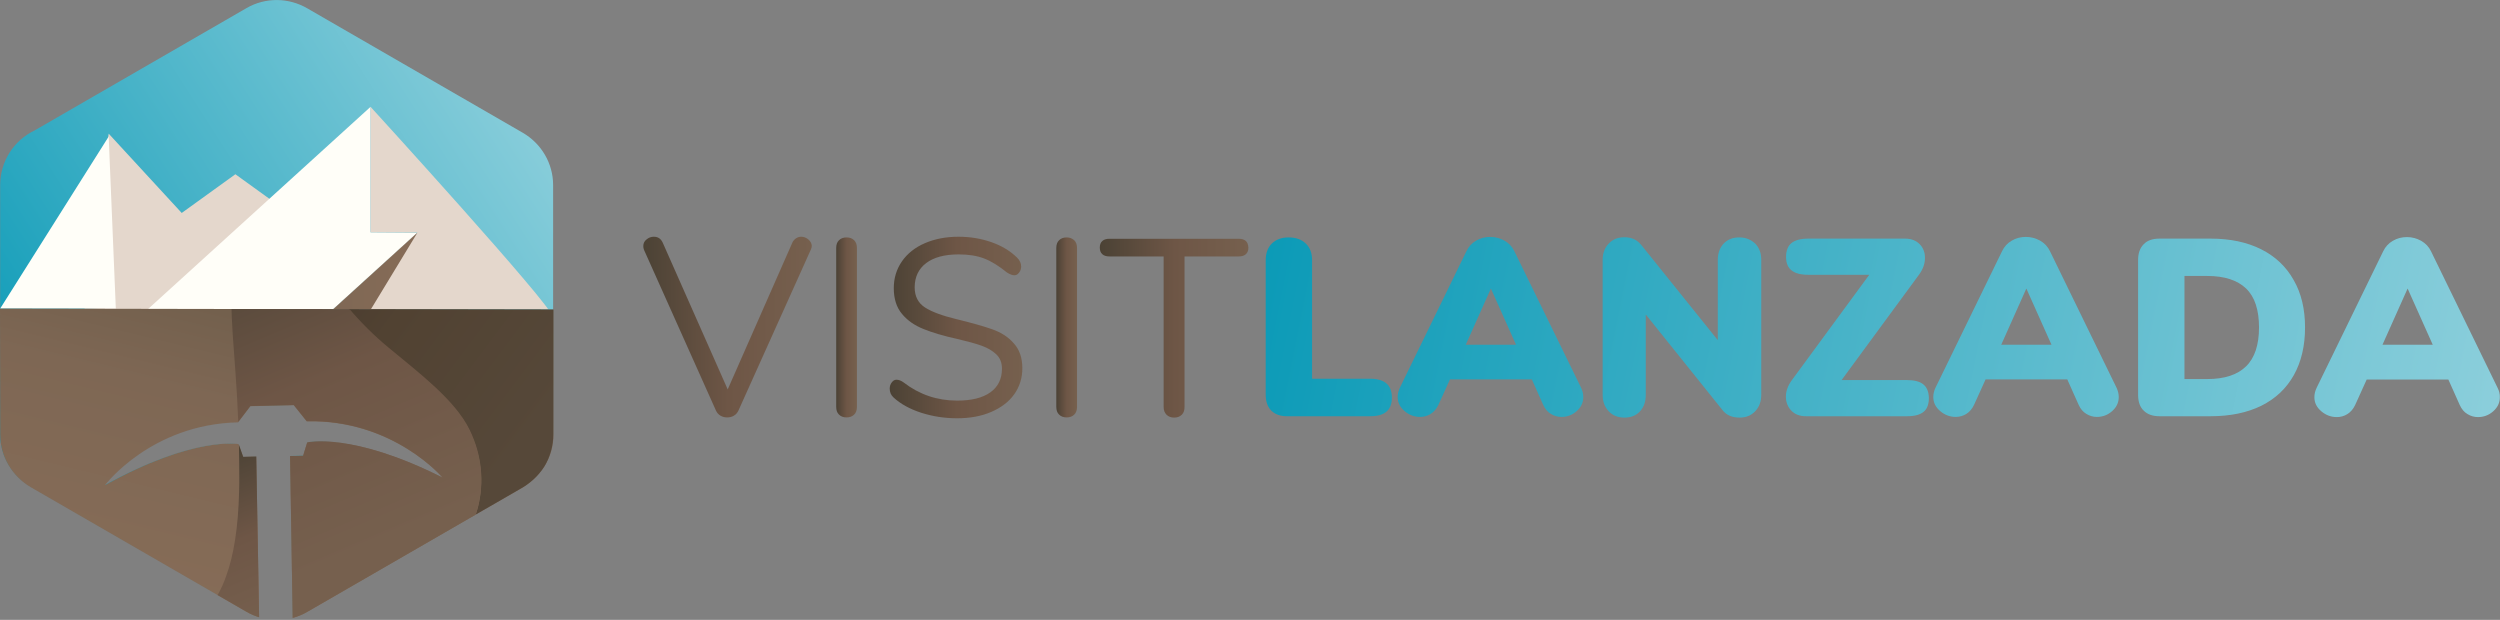 <?xml version="1.0" encoding="UTF-8"?>
<!-- Generator: Adobe Illustrator 27.0.1, SVG Export Plug-In . SVG Version: 6.00 Build 0)  -->
<svg xmlns="http://www.w3.org/2000/svg" xmlns:xlink="http://www.w3.org/1999/xlink" version="1.1" id="Livello_1" x="0px" y="0px" viewBox="0 0 1472.1 365" style="enable-background:new 0 0 1472.1 365;" xml:space="preserve">
<rect x="0" y="0" width="1472.1" height="365" fill="#808080" stroke="none"/>
<style type="text/css">
	.st0{fill:url(#SVGID_1_);}
	.st1{fill:url(#SVGID_00000126299427648370987580000007876683344010578074_);}
	.st2{fill:url(#SVGID_00000166667080908325416190000002723746625481274525_);}
	.st3{fill:url(#SVGID_00000096762406286297220560000003293856720100457384_);}
	.st4{fill:url(#SVGID_00000106843178012717582230000016724923695585300608_);}
	.st5{fill:url(#SVGID_00000139292507183038552640000005397860532156816258_);}
	.st6{fill:url(#SVGID_00000072987418001116117600000008413984764323225734_);}
	.st7{fill:url(#SVGID_00000156568197313395364350000007752563060592749741_);}
	.st8{fill:url(#SVGID_00000161590124112551677860000002306359618637812390_);}
	.st9{fill:url(#SVGID_00000121237497164812319330000004976369456880401587_);}
	.st10{fill:url(#SVGID_00000098219722877809626290000015123828726111967113_);}
	.st11{fill:url(#SVGID_00000025439320638689697620000005678454103217415312_);}
	.st12{fill-rule:evenodd;clip-rule:evenodd;fill:url(#SVGID_00000074414075445646317310000010441501059638647973_);}
	.st13{clip-path:url(#SVGID_00000068648437509597863280000015175977729721348753_);}
	.st14{clip-path:url(#SVGID_00000139972227553245061500000005141152179592016039_);fill:#E4D7CC;}
	.st15{clip-path:url(#SVGID_00000139972227553245061500000005141152179592016039_);}
	.st16{fill-rule:evenodd;clip-rule:evenodd;fill:#FFFEF8;}
	.st17{fill:#E4D7CC;}
	.st18{fill-rule:evenodd;clip-rule:evenodd;fill:url(#SVGID_00000117648783207880467950000001365913996467124361_);}
	
		.st19{clip-path:url(#SVGID_00000139972227553245061500000005141152179592016039_);fill-rule:evenodd;clip-rule:evenodd;fill:#FFFEF8;}
	
		.st20{clip-path:url(#SVGID_00000092449262137162088880000006555455819062787989_);fill:url(#SVGID_00000054978057788111041060000007408276805414134157_);}
	.st21{clip-path:url(#SVGID_00000092449262137162088880000006555455819062787989_);}
	.st22{clip-path:url(#SVGID_00000052798328666830362940000006542789440411009409_);}
	
		.st23{clip-path:url(#SVGID_00000079484962863671741320000009678266427588558239_);fill:url(#SVGID_00000158750530893391096400000017855777515620226954_);}
	.st24{fill:url(#SVGID_00000062913932657858758520000002267191719440422796_);}
	.st25{fill:url(#SVGID_00000139261997544947175880000015952520045356112014_);}
	.st26{fill:url(#SVGID_00000068649618485826555950000000751876542291149236_);}
</style>
<g>
	<g>
		<linearGradient id="SVGID_1_" gradientUnits="userSpaceOnUse" x1="378.768" y1="192.68" x2="477.889" y2="192.68">
			<stop offset="0" style="stop-color:#4B4235"></stop>
			<stop offset="0.505" style="stop-color:#6E5646"></stop>
			<stop offset="1" style="stop-color:#76604E"></stop>
		</linearGradient>
		<path class="st0" d="M476,141c-1.2-1-2.6-1.6-4.2-1.6c-1.1,0-2.1,0.3-3,0.9c-0.9,0.6-1.7,1.4-2.2,2.5l-38.1,86.5l-38.3-86.5    c-1.1-2.3-2.8-3.4-5.2-3.4c-1.6,0-3,0.5-4.3,1.6c-1.3,1-1.9,2.4-1.9,3.9c0,0.7,0.1,1.4,0.4,2.2l42.4,94.7c0.6,1.3,1.5,2.3,2.7,3    c1.2,0.7,2.5,1,3.9,1c1.4,0,2.7-0.3,3.9-1c1.2-0.7,2.1-1.7,2.7-3l42.6-94.7c0.4-0.8,0.6-1.6,0.6-2.4    C477.9,143.3,477.3,142.1,476,141z"></path>
		
			<linearGradient id="SVGID_00000125570396242915710340000015668151021268275615_" gradientUnits="userSpaceOnUse" x1="492.431" y1="192.828" x2="504.598" y2="192.828">
			<stop offset="0" style="stop-color:#4B4235"></stop>
			<stop offset="0.505" style="stop-color:#6E5646"></stop>
			<stop offset="1" style="stop-color:#76604E"></stop>
		</linearGradient>
		<path style="fill:url(#SVGID_00000125570396242915710340000015668151021268275615_);" d="M498.5,139.8c-1.9,0-3.4,0.6-4.5,1.7    c-1.1,1.1-1.6,2.6-1.6,4.5v93.6c0,1.9,0.5,3.4,1.6,4.5c1.1,1.1,2.6,1.7,4.5,1.7c1.9,0,3.4-0.6,4.5-1.7c1.1-1.1,1.6-2.6,1.6-4.5    V146c0-1.9-0.5-3.4-1.6-4.5C501.9,140.4,500.4,139.8,498.5,139.8z"></path>
		
			<linearGradient id="SVGID_00000096746044319500895950000002565824865883352233_" gradientUnits="userSpaceOnUse" x1="524.038" y1="192.828" x2="602.238" y2="192.828">
			<stop offset="0" style="stop-color:#4B4235"></stop>
			<stop offset="0.505" style="stop-color:#6E5646"></stop>
			<stop offset="1" style="stop-color:#76604E"></stop>
		</linearGradient>
		<path style="fill:url(#SVGID_00000096746044319500895950000002565824865883352233_);" d="M584.3,193.9c-5.1-1.8-12.2-3.8-21.2-6    c-8.3-2-14.5-4.3-18.5-6.9c-4-2.6-6-6.6-6-11.8c0-6.1,2.3-10.9,6.8-14.3c4.5-3.4,10.9-5.1,19.1-5.1c5.8,0,10.8,0.8,15,2.4    c4.2,1.6,8.7,4.4,13.5,8.3c1.8,1.1,3.2,1.6,4.3,1.6c1.1,0,2-0.5,2.8-1.6c0.8-1,1.2-2.2,1.2-3.6c0-1.9-0.8-3.6-2.4-5.2    c-4.1-4-9.1-7-15.1-9.1c-6-2.1-12.4-3.2-19.4-3.2c-7.4,0-14,1.3-19.8,3.8c-5.8,2.5-10.3,6.1-13.5,10.7c-3.2,4.6-4.8,9.9-4.8,15.8    c0,6.2,1.6,11.3,4.8,15.1c3.2,3.9,7.4,6.8,12.6,8.9c5.2,2.1,11.8,4.1,20,5.9c6,1.4,10.8,2.7,14.4,4c3.6,1.3,6.4,3,8.6,5.1    c2.2,2.1,3.3,4.9,3.3,8.4c0,6-2.3,10.7-6.8,13.9c-4.6,3.3-11.1,4.9-19.6,4.9c-11.8,0-22.3-3.6-31.5-10.7c-1.5-1.1-2.9-1.6-4.2-1.6    c-1.1,0-2,0.5-2.8,1.6c-0.8,1-1.2,2.3-1.2,3.6c0,2.1,0.7,3.8,2.2,5.2c4.1,3.8,9.5,6.8,16.2,9c6.8,2.2,13.9,3.3,21.3,3.3    c7.5,0,14.2-1.2,20-3.7c5.8-2.5,10.4-5.9,13.6-10.4c3.2-4.5,4.8-9.6,4.8-15.4c0-6.1-1.7-11-5.1-14.7    C593.7,198.4,589.4,195.7,584.3,193.9z"></path>
		<g>
			
				<linearGradient id="SVGID_00000147205476666044761970000011096118956501764226_" gradientUnits="userSpaceOnUse" x1="621.972" y1="192.828" x2="634.14" y2="192.828">
				<stop offset="0" style="stop-color:#4B4235"></stop>
				<stop offset="0.505" style="stop-color:#6E5646"></stop>
				<stop offset="1" style="stop-color:#76604E"></stop>
			</linearGradient>
			<path style="fill:url(#SVGID_00000147205476666044761970000011096118956501764226_);" d="M628.1,139.8c-1.9,0-3.4,0.6-4.5,1.7     c-1.1,1.1-1.6,2.6-1.6,4.5v93.6c0,1.9,0.5,3.4,1.6,4.5c1.1,1.1,2.6,1.7,4.5,1.7s3.4-0.6,4.5-1.7c1.1-1.1,1.6-2.6,1.6-4.5V146     c0-1.9-0.5-3.4-1.6-4.5C631.4,140.4,629.9,139.8,628.1,139.8z"></path>
			
				<linearGradient id="SVGID_00000106859749024944331040000011216932620217819264_" gradientUnits="userSpaceOnUse" x1="647.644" y1="193.199" x2="735.044" y2="193.199">
				<stop offset="0" style="stop-color:#4B4235"></stop>
				<stop offset="0.505" style="stop-color:#6E5646"></stop>
				<stop offset="1" style="stop-color:#76604E"></stop>
			</linearGradient>
			<path style="fill:url(#SVGID_00000106859749024944331040000011216932620217819264_);" d="M733.6,141.9c-1-0.9-2.4-1.3-4.2-1.3     h-76.1c-1.8,0-3.2,0.4-4.2,1.3c-1,0.9-1.5,2.2-1.5,3.9c0,1.7,0.5,3,1.5,3.9c1,0.9,2.4,1.3,4.2,1.3h31.9v88.7     c0,1.9,0.6,3.4,1.7,4.5c1.1,1.1,2.6,1.7,4.5,1.7c1.9,0,3.4-0.6,4.5-1.7c1.1-1.1,1.6-2.6,1.6-4.5v-88.7h31.9     c1.8,0,3.2-0.4,4.2-1.3c1-0.9,1.5-2.2,1.5-3.9C735,144,734.5,142.7,733.6,141.9z"></path>
		</g>
	</g>
	<g>
		
			<linearGradient id="SVGID_00000027605206364993923880000009728480265694519739_" gradientUnits="userSpaceOnUse" x1="706.725" y1="182.093" x2="1888.787" y2="419.393">
			<stop offset="8.418657e-03" style="stop-color:#0899B6"></stop>
			<stop offset="1" style="stop-color:#D9EEF1"></stop>
		</linearGradient>
		<path style="fill:url(#SVGID_00000027605206364993923880000009728480265694519739_);" d="M806.7,223h-34.1v-69.9    c0-4.1-1.2-7.3-3.7-9.7c-2.5-2.4-5.8-3.6-10.1-3.6c-4.2,0-7.4,1.2-9.9,3.6c-2.4,2.4-3.6,5.7-3.6,9.7v79.2c0,4.2,1.1,7.3,3.3,9.5    c2.2,2.2,5.3,3.3,9.3,3.3h48.8c4.4,0,7.6-0.9,9.7-2.7c2.1-1.8,3.2-4.5,3.2-8.3C819.6,226.7,815.3,223,806.7,223z"></path>
		
			<linearGradient id="SVGID_00000093898508229340715930000010326919339981487009_" gradientUnits="userSpaceOnUse" x1="710.522" y1="163.178" x2="1892.584" y2="400.478">
			<stop offset="8.418657e-03" style="stop-color:#0899B6"></stop>
			<stop offset="1" style="stop-color:#D9EEF1"></stop>
		</linearGradient>
		<path style="fill:url(#SVGID_00000093898508229340715930000010326919339981487009_);" d="M891.7,147.9c-1.3-2.7-3.2-4.7-5.8-6.2    c-2.6-1.4-5.3-2.2-8.3-2.2c-3.1,0-5.9,0.7-8.4,2.2c-2.5,1.4-4.4,3.5-5.7,6.2l-39.2,80.4c-0.9,1.9-1.3,3.7-1.3,5.5    c0,3.3,1.4,6,4.1,8.3c2.7,2.3,5.8,3.4,9.1,3.4c2.3,0,4.4-0.6,6.3-1.8c1.9-1.2,3.4-3,4.5-5.3l6.8-15H902l6.7,15    c1.1,2.4,2.6,4.2,4.5,5.3c1.9,1.2,4,1.8,6.2,1.8c3.4,0,6.4-1.1,9-3.4c2.6-2.3,3.9-5,3.9-8.3c0-1.8-0.4-3.6-1.3-5.5L891.7,147.9z     M863.1,203l14.8-33.1l14.8,33.1H863.1z"></path>
		
			<linearGradient id="SVGID_00000037680161273841664020000003114186728543257257_" gradientUnits="userSpaceOnUse" x1="715.623" y1="137.767" x2="1897.686" y2="375.067">
			<stop offset="8.418657e-03" style="stop-color:#0899B6"></stop>
			<stop offset="1" style="stop-color:#D9EEF1"></stop>
		</linearGradient>
		<path style="fill:url(#SVGID_00000037680161273841664020000003114186728543257257_);" d="M1024.1,139.8c-3.8,0-6.8,1.2-9.1,3.6    c-2.3,2.4-3.5,5.7-3.5,9.7v47.2l-45.1-56.1c-2.4-3-5.7-4.5-9.9-4.5c-3.8,0-6.8,1.2-9.2,3.7c-2.4,2.5-3.6,5.7-3.6,9.6v79.4    c0,4.1,1.2,7.3,3.6,9.8c2.4,2.5,5.4,3.7,9.2,3.7c3.9,0,6.9-1.2,9.2-3.7c2.3-2.5,3.4-5.7,3.4-9.8v-47.2l45.1,56.2    c2.3,3,5.6,4.5,10.1,4.5c3.8,0,6.8-1.2,9.2-3.7c2.4-2.5,3.6-5.7,3.6-9.8v-79.4c0-4-1.2-7.2-3.6-9.6    C1030.9,141,1027.9,139.8,1024.1,139.8z"></path>
		
			<linearGradient id="SVGID_00000002384886969438810930000015622217311743535002_" gradientUnits="userSpaceOnUse" x1="719.6" y1="117.957" x2="1901.662" y2="355.257">
			<stop offset="8.418657e-03" style="stop-color:#0899B6"></stop>
			<stop offset="1" style="stop-color:#D9EEF1"></stop>
		</linearGradient>
		<path style="fill:url(#SVGID_00000002384886969438810930000015622217311743535002_);" d="M1132.5,226.3c-2.1-1.7-5.4-2.5-9.7-2.5    h-38.4l45.7-62.2c2.3-3.2,3.4-6.4,3.4-9.8c0-3.3-1.1-6-3.2-8.1c-2.1-2.1-5-3.2-8.5-3.2h-57c-4.5,0-7.7,0.9-9.9,2.6    c-2.1,1.7-3.2,4.5-3.2,8.2c0,3.6,1.1,6.2,3.2,7.9c2.1,1.7,5.4,2.6,9.9,2.6h35.9l-45.7,62.2c-2.3,3.2-3.4,6.4-3.4,9.6    s1.1,6,3.2,8.2c2.1,2.2,5,3.3,8.7,3.3h59.4c4.5,0,7.7-0.9,9.8-2.6c2.1-1.7,3.1-4.5,3.1-8.2C1135.7,230.6,1134.6,228,1132.5,226.3z    "></path>
		
			<linearGradient id="SVGID_00000021829681367119760710000014852073318518438791_" gradientUnits="userSpaceOnUse" x1="722.737" y1="102.33" x2="1904.8" y2="339.629">
			<stop offset="8.418657e-03" style="stop-color:#0899B6"></stop>
			<stop offset="1" style="stop-color:#D9EEF1"></stop>
		</linearGradient>
		<path style="fill:url(#SVGID_00000021829681367119760710000014852073318518438791_);" d="M1207.1,147.9c-1.3-2.7-3.2-4.7-5.8-6.2    c-2.6-1.4-5.3-2.2-8.3-2.2c-3.1,0-5.9,0.7-8.4,2.2c-2.5,1.4-4.4,3.5-5.7,6.2l-39.2,80.4c-0.9,1.9-1.3,3.7-1.3,5.5    c0,3.3,1.4,6,4.1,8.3c2.7,2.3,5.8,3.4,9.1,3.4c2.3,0,4.4-0.6,6.3-1.8c1.9-1.2,3.4-3,4.5-5.3l6.8-15h48.1l6.7,15    c1.1,2.4,2.6,4.2,4.5,5.3c1.9,1.2,4,1.8,6.2,1.8c3.4,0,6.4-1.1,9-3.4c2.6-2.3,3.9-5,3.9-8.3c0-1.8-0.4-3.6-1.3-5.5L1207.1,147.9z     M1178.4,203l14.8-33.1l14.8,33.1H1178.4z"></path>
		
			<linearGradient id="SVGID_00000036938896465702223050000002549647707159720622_" gradientUnits="userSpaceOnUse" x1="727.241" y1="79.898" x2="1909.303" y2="317.198">
			<stop offset="8.418657e-03" style="stop-color:#0899B6"></stop>
			<stop offset="1" style="stop-color:#D9EEF1"></stop>
		</linearGradient>
		<path style="fill:url(#SVGID_00000036938896465702223050000002549647707159720622_);" d="M1331.5,146.8    c-8.4-4.2-18.3-6.3-29.9-6.3h-30c-4.1,0-7.2,1.1-9.3,3.3c-2.2,2.2-3.3,5.3-3.3,9.3v79.4c0,4.1,1.1,7.2,3.3,9.3    c2.2,2.2,5.3,3.3,9.3,3.3h30c11.7,0,21.7-2.1,30-6.2c8.4-4.2,14.7-10.2,19.1-18c4.4-7.9,6.6-17.2,6.6-28.1    c0-10.8-2.2-20.1-6.7-27.9C1346.2,157,1339.8,151,1331.5,146.8z M1322.6,215.7c-5.1,5-12.7,7.5-22.9,7.5h-13.4v-60.7h13.4    c10.2,0,17.8,2.5,22.9,7.4c5.1,4.9,7.6,12.6,7.6,22.9C1330.2,203,1327.7,210.7,1322.6,215.7z"></path>
		
			<linearGradient id="SVGID_00000128465667091021165820000017376293977796771740_" gradientUnits="userSpaceOnUse" x1="731.435" y1="59.005" x2="1913.497" y2="296.305">
			<stop offset="8.418657e-03" style="stop-color:#0899B6"></stop>
			<stop offset="1" style="stop-color:#D9EEF1"></stop>
		</linearGradient>
		<path style="fill:url(#SVGID_00000128465667091021165820000017376293977796771740_);" d="M1470.7,228.4l-39.2-80.4    c-1.3-2.7-3.2-4.7-5.8-6.2c-2.6-1.4-5.3-2.2-8.3-2.2c-3.1,0-5.9,0.7-8.4,2.2c-2.5,1.4-4.4,3.5-5.7,6.2l-39.2,80.4    c-0.9,1.9-1.3,3.7-1.3,5.5c0,3.3,1.4,6,4.1,8.3c2.7,2.3,5.8,3.4,9.1,3.4c2.3,0,4.4-0.6,6.3-1.8c1.9-1.2,3.4-3,4.5-5.3l6.8-15h48.1    l6.7,15c1.1,2.4,2.6,4.2,4.5,5.3c1.9,1.2,4,1.8,6.2,1.8c3.4,0,6.4-1.1,9-3.4c2.6-2.3,3.9-5,3.9-8.3    C1472.1,232.1,1471.6,230.2,1470.7,228.4z M1402.9,203l14.8-33.1l14.8,33.1H1402.9z"></path>
	</g>
</g>
<g>
	
		<linearGradient id="SVGID_00000061460487770111875310000001804043106204483235_" gradientUnits="userSpaceOnUse" x1="2.911" y1="284.786" x2="517.36" y2="-44.651">
		<stop offset="8.418657e-03" style="stop-color:#0899B6"></stop>
		<stop offset="1" style="stop-color:#D9EEF1"></stop>
	</linearGradient>
	<path style="fill-rule:evenodd;clip-rule:evenodd;fill:url(#SVGID_00000061460487770111875310000001804043106204483235_);" d="   M307.7,78.1L181.1,5c-11.1-6.5-24.8-6.7-36-0.2l-124.7,72C8,82.7,0.1,95.2,0.1,109v146.6c0,12.8,6.9,24.5,18,30.9l126.6,73.1   c2.5,1.5,5.1,2.6,7.4,3.4l-1.6-94l-7.6,0.4l-2.7-7.8c0,0-26.7-4.7-79.4,24.6c0,0,27.4-37.3,79.2-38.4l7.3-8.8l25.9-0.6l7.7,9.5   l0-0.3c52.4-1.5,81.3,34.8,80.9,34.5c-54-27.3-80.6-21.6-80.6-21.6l-2.4,7.8l-7.8,0.2c0,0,0.7,46.1,1.5,94.7   c2.8-0.8,5.6-1.9,8.2-3.4l124.7-72c12.3-6,20.3-18.5,20.3-32.2V109C325.7,96.2,318.8,84.5,307.7,78.1z"></path>
	<g>
		<defs>
			<path id="SVGID_00000091014193952261277430000004889935433946281357_" d="M307.7,78.1L181.1,5c-11.1-6.5-24.8-6.7-36-0.2     l-124.7,72C8,82.7,0.1,95.2,0.1,109v146.6c0,12.8,6.9,24.5,18,30.9l126.6,73.1c11.1,6.5,24.8,6.7,36,0.2l124.7-72     c12.3-6,20.3-18.5,20.3-32.2V109C325.7,96.2,318.8,84.5,307.7,78.1z"></path>
		</defs>
		<clipPath id="SVGID_00000047738299142144628200000007166217414871371674_">
			<use xlink:href="#SVGID_00000091014193952261277430000004889935433946281357_" style="overflow:visible;"></use>
		</clipPath>
		<g style="clip-path:url(#SVGID_00000047738299142144628200000007166217414871371674_);">
			<defs>
				<rect id="SVGID_00000176005017410199603600000013934261184815950492_" x="-55.3" y="11.8" width="413" height="170.3"></rect>
			</defs>
			<clipPath id="SVGID_00000021830407749535460810000013021061039012384139_">
				<use xlink:href="#SVGID_00000176005017410199603600000013934261184815950492_" style="overflow:visible;"></use>
			</clipPath>
			<path style="clip-path:url(#SVGID_00000021830407749535460810000013021061039012384139_);fill:#E4D7CC;" d="M138.6,102.6     l-31.6,22.8L64,78.7L49.8,181.7c12.8,0,22.7,1.8,36.9,1.8l73.8-65.1L138.6,102.6z"></path>
			<g style="clip-path:url(#SVGID_00000021830407749535460810000013021061039012384139_);">
				<g>
					<path class="st16" d="M218.2,136.8V62.9l-62.5,56.8L79,189.4c18,16.4,37.1,33.7,54.5,49.6l6.9-6.3L245.8,137L218.2,136.8z"></path>
				</g>
				<g>
					<path class="st17" d="M218.2,62.9v73.9l27.6,0.1L133.6,239c36.3,33,191.7-52.7,191.7-52.7C325.1,180,218.2,62.9,218.2,62.9z"></path>
				</g>
				
					<linearGradient id="SVGID_00000096737974270340193600000010309529657913483656_" gradientUnits="userSpaceOnUse" x1="133.55" y1="202.689" x2="245.803" y2="202.689">
					<stop offset="0" style="stop-color:#635643"></stop>
					<stop offset="0.506" style="stop-color:#7E6754"></stop>
					<stop offset="1" style="stop-color:#866C57"></stop>
				</linearGradient>
				<path style="fill-rule:evenodd;clip-rule:evenodd;fill:url(#SVGID_00000096737974270340193600000010309529657913483656_);" d="      M245.8,137L133.6,239c11.8,10.7,22.8,20.7,32.4,29.4L245.8,137z"></path>
			</g>
			
				<path style="clip-path:url(#SVGID_00000021830407749535460810000013021061039012384139_);fill-rule:evenodd;clip-rule:evenodd;fill:#FFFEF8;" d="     M68.2,181.7L64,80.4L0.1,181.7C12.9,181.7,46.9,181.7,68.2,181.7z"></path>
		</g>
	</g>
	<g>
		<defs>
			<path id="SVGID_00000067940222474918171760000003166860110426095752_" d="M0.1,256c0,12.8,7.1,24.6,18.2,31l126.6,73.1     c11.1,6.5,24.8,6.7,36,0.2l124.7-72c12.5-6.7,20.3-18.5,20.3-32.2v-73.8L0,181.7L0.1,256z"></path>
		</defs>
		<clipPath id="SVGID_00000021116020243621009840000014687309958523851685_">
			<use xlink:href="#SVGID_00000067940222474918171760000003166860110426095752_" style="overflow:visible;"></use>
		</clipPath>
		
			<linearGradient id="SVGID_00000180366779320866617810000005446011326064854202_" gradientUnits="userSpaceOnUse" x1="183.662" y1="121.301" x2="126.273" y2="357.939">
			<stop offset="0" style="stop-color:#635643"></stop>
			<stop offset="0.506" style="stop-color:#7E6754"></stop>
			<stop offset="1" style="stop-color:#866C57"></stop>
		</linearGradient>
		
			<path style="clip-path:url(#SVGID_00000021116020243621009840000014687309958523851685_);fill:url(#SVGID_00000180366779320866617810000005446011326064854202_);" d="    M373.1,210.5c-16-15.8-29.9-31.4-59.9-42.7l0.1,0c-78.4-27.4-121.5,6.9-125.8,0.1c-5.8-9.4-4-11.7-10.8-7.9    c-3.3,1.8-5.8,1.9-8.3,1.2c-2.7-0.7-5.5-2.2-9.5-3.3c-4-1-4.6,1-6.1,2.2c-1.3,1-3.3,1.3-9.6-2.9c-12.8-8.5-18.2,1.1-18.2,1.1    c-27.8,51.9-75-10.9-121.4,6.3h0c-30.1,11.3-47.5,24.4-55.2,39.2c-11.3,21.7-2.5,44.8,9.1,53.3L129,384.4c6.7,5,15.3,7.9,24.1,8.8    l-2.2-124.3l-7.7,0.2l-2.7-7.6c0,0-26.4-4.9-78.7,24.2c0,0,27.1-35.9,78.4-37l7.2-9.5l25.6-0.6l7.6,9.5l0,0    c51.3-1.1,80.3,33.5,80,33.2c-53.5-27-79.7-20.7-79.7-20.7l-2.4,7.8l-7.7,0.2c0,0,1.1,66.2,2,123.1c5.5-1.5,10.7-3.9,15.1-7.2    L359.3,257C370.9,248.5,378.4,223.8,373.1,210.5z"></path>
		<g style="clip-path:url(#SVGID_00000021116020243621009840000014687309958523851685_);">
			<defs>
				<rect id="SVGID_00000176741193645487909280000000161306979668740494_" x="-106.1" y="182" width="519" height="233"></rect>
			</defs>
			<clipPath id="SVGID_00000176755310316342837440000013417086698070186398_">
				<use xlink:href="#SVGID_00000176741193645487909280000000161306979668740494_" style="overflow:visible;"></use>
			</clipPath>
			<g style="clip-path:url(#SVGID_00000176755310316342837440000013417086698070186398_);">
				<defs>
					<path id="SVGID_00000111149189396239963060000006713604961816555658_" d="M307.8,78.1L181.2,5c-11.1-6.5-24.8-6.7-36-0.2       l-124.7,72C8.2,82.7,0.3,95.2,0.3,109v146.6c0,12.8,6.9,24.5,18,30.9l126.6,73.1c11.1,6.5,24.8,6.7,36,0.2l125-71.6       c12.3-6,19.9-18.8,19.9-32.6V109C325.8,96.2,318.9,84.5,307.8,78.1z"></path>
				</defs>
				<clipPath id="SVGID_00000075151238459173115100000008195572988150375355_">
					<use xlink:href="#SVGID_00000111149189396239963060000006713604961816555658_" style="overflow:visible;"></use>
				</clipPath>
				
					<linearGradient id="SVGID_00000098936952404507593190000005326691798241520556_" gradientUnits="userSpaceOnUse" x1="137.516" y1="134.261" x2="308.685" y2="262.375">
					<stop offset="0" style="stop-color:#3F322A"></stop>
					<stop offset="0.506" style="stop-color:#514232"></stop>
					<stop offset="1" style="stop-color:#564839"></stop>
				</linearGradient>
				
					<path style="clip-path:url(#SVGID_00000075151238459173115100000008195572988150375355_);fill:url(#SVGID_00000098936952404507593190000005326691798241520556_);" d="      M359.2,257.7l-98.5,73.1l0,0c19.6-14.5,30.7-46.5,15.7-77.2c-8.6-17.5-29.5-33.2-47.8-48.4c-16.7-13.8-32.1-31.9-41.3-49.1      c-16.9-31.6-16,20.2-17.1,8.4c-1.7-18.1-16.7-4.5-16.7-4.5l0,0c1.1-1.1,2.1-2.4,5.4-1.5c4,1.1,6.8,2.6,9.5,3.3      c2.5,0.7,5,0.6,8.3-1.2c6.8-3.9,5-1.5,10.8,7.9c4.2,6.8,47.4-27.4,125.8-0.1l-0.1,0c30.1,11.3,36,20.8,53.3,35.4      C383.7,214.8,370.8,249.1,359.2,257.7z"></path>
			</g>
		</g>
		<g style="clip-path:url(#SVGID_00000021116020243621009840000014687309958523851685_);">
			<g>
				
					<linearGradient id="SVGID_00000116197431481261710160000015901757043703337644_" gradientUnits="userSpaceOnUse" x1="108.822" y1="274.742" x2="149.519" y2="370.294">
					<stop offset="0" style="stop-color:#4B4235"></stop>
					<stop offset="0.506" style="stop-color:#6E5646"></stop>
					<stop offset="1" style="stop-color:#76604E"></stop>
				</linearGradient>
				<path style="fill:url(#SVGID_00000116197431481261710160000015901757043703337644_);" d="M150.9,268.8l-7.7,0.2l-2.5-7      c0.1,6,0.2,12.5,0.2,19.4c0,2.5,0,5-0.1,7.4l0,0c0,0.1,0,0.3,0,0.4c-0.5,21.4-3.2,38-7.6,49.9c-11.2,32.2-30.5,25.6-30.5,25.6      l26.3,19.5c6.7,5,15.3,7.9,24.1,8.8L150.9,268.8z"></path>
				
					<linearGradient id="SVGID_00000159434743246785636500000014786214317902560950_" gradientUnits="userSpaceOnUse" x1="144.643" y1="125.072" x2="227.357" y2="319.271">
					<stop offset="0" style="stop-color:#4B4235"></stop>
					<stop offset="0.506" style="stop-color:#6E5646"></stop>
					<stop offset="1" style="stop-color:#76604E"></stop>
				</linearGradient>
				<path style="fill:url(#SVGID_00000159434743246785636500000014786214317902560950_);" d="M260.8,330.2      c19.6-14.5,30.7-46.5,15.7-77.2c-8.6-17.5-29.5-33.2-47.8-48.4c-16.7-13.8-32.1-31.9-41.3-49.1c-16.9-31.6-21.4,3.1-22.5-8.7      c-1.7-18.1-11.3,12.5-11.3,12.6c-0.2,0.2-0.4,0.4-0.7,0.6c-1,0.8-2.4,1.1-5.8-0.6c-1.1-0.5-2.3-1.3-3.8-2.3      c-0.5-0.4-1-0.6-1.5-0.9c0.6-2.5,1.2-5.5,1.5-6.3c0-9.2,0.2-33.6-3.1-15.4c-1.3,7.2-2.2,13.7-2.8,19.7c-1.1-0.3-2.2-0.5-3.1-0.6      c0.4,0.1,1.7,0.5,3,1.8c-3,30.4,1.3,49.7,3,93l7.1-9.3l25.6-0.6l7.6,9.5l0,0c51.3-1.1,80.3,33.5,80,33.2      c-53.5-27-79.7-20.7-79.7-20.7l-2.4,7.8l-7.7,0.2c0,0,1.1,66.2,2,123.1c5.5-1.5,10.7-3.9,15.1-7.2l116-86.2v0L260.8,330.2z"></path>
				
					<linearGradient id="SVGID_00000150825015998407498280000012805788202088332711_" gradientUnits="userSpaceOnUse" x1="142.718" y1="150.013" x2="143.731" y2="152.391">
					<stop offset="0" style="stop-color:#4B4235"></stop>
					<stop offset="0.506" style="stop-color:#6E5646"></stop>
					<stop offset="1" style="stop-color:#76604E"></stop>
				</linearGradient>
				<path style="fill:url(#SVGID_00000150825015998407498280000012805788202088332711_);" d="M143.5,151.7c0.1-1.9,0-2.2-0.2-1.7      C143.2,153.1,143.3,154.4,143.5,151.7z"></path>
			</g>
		</g>
	</g>
</g>
</svg>
